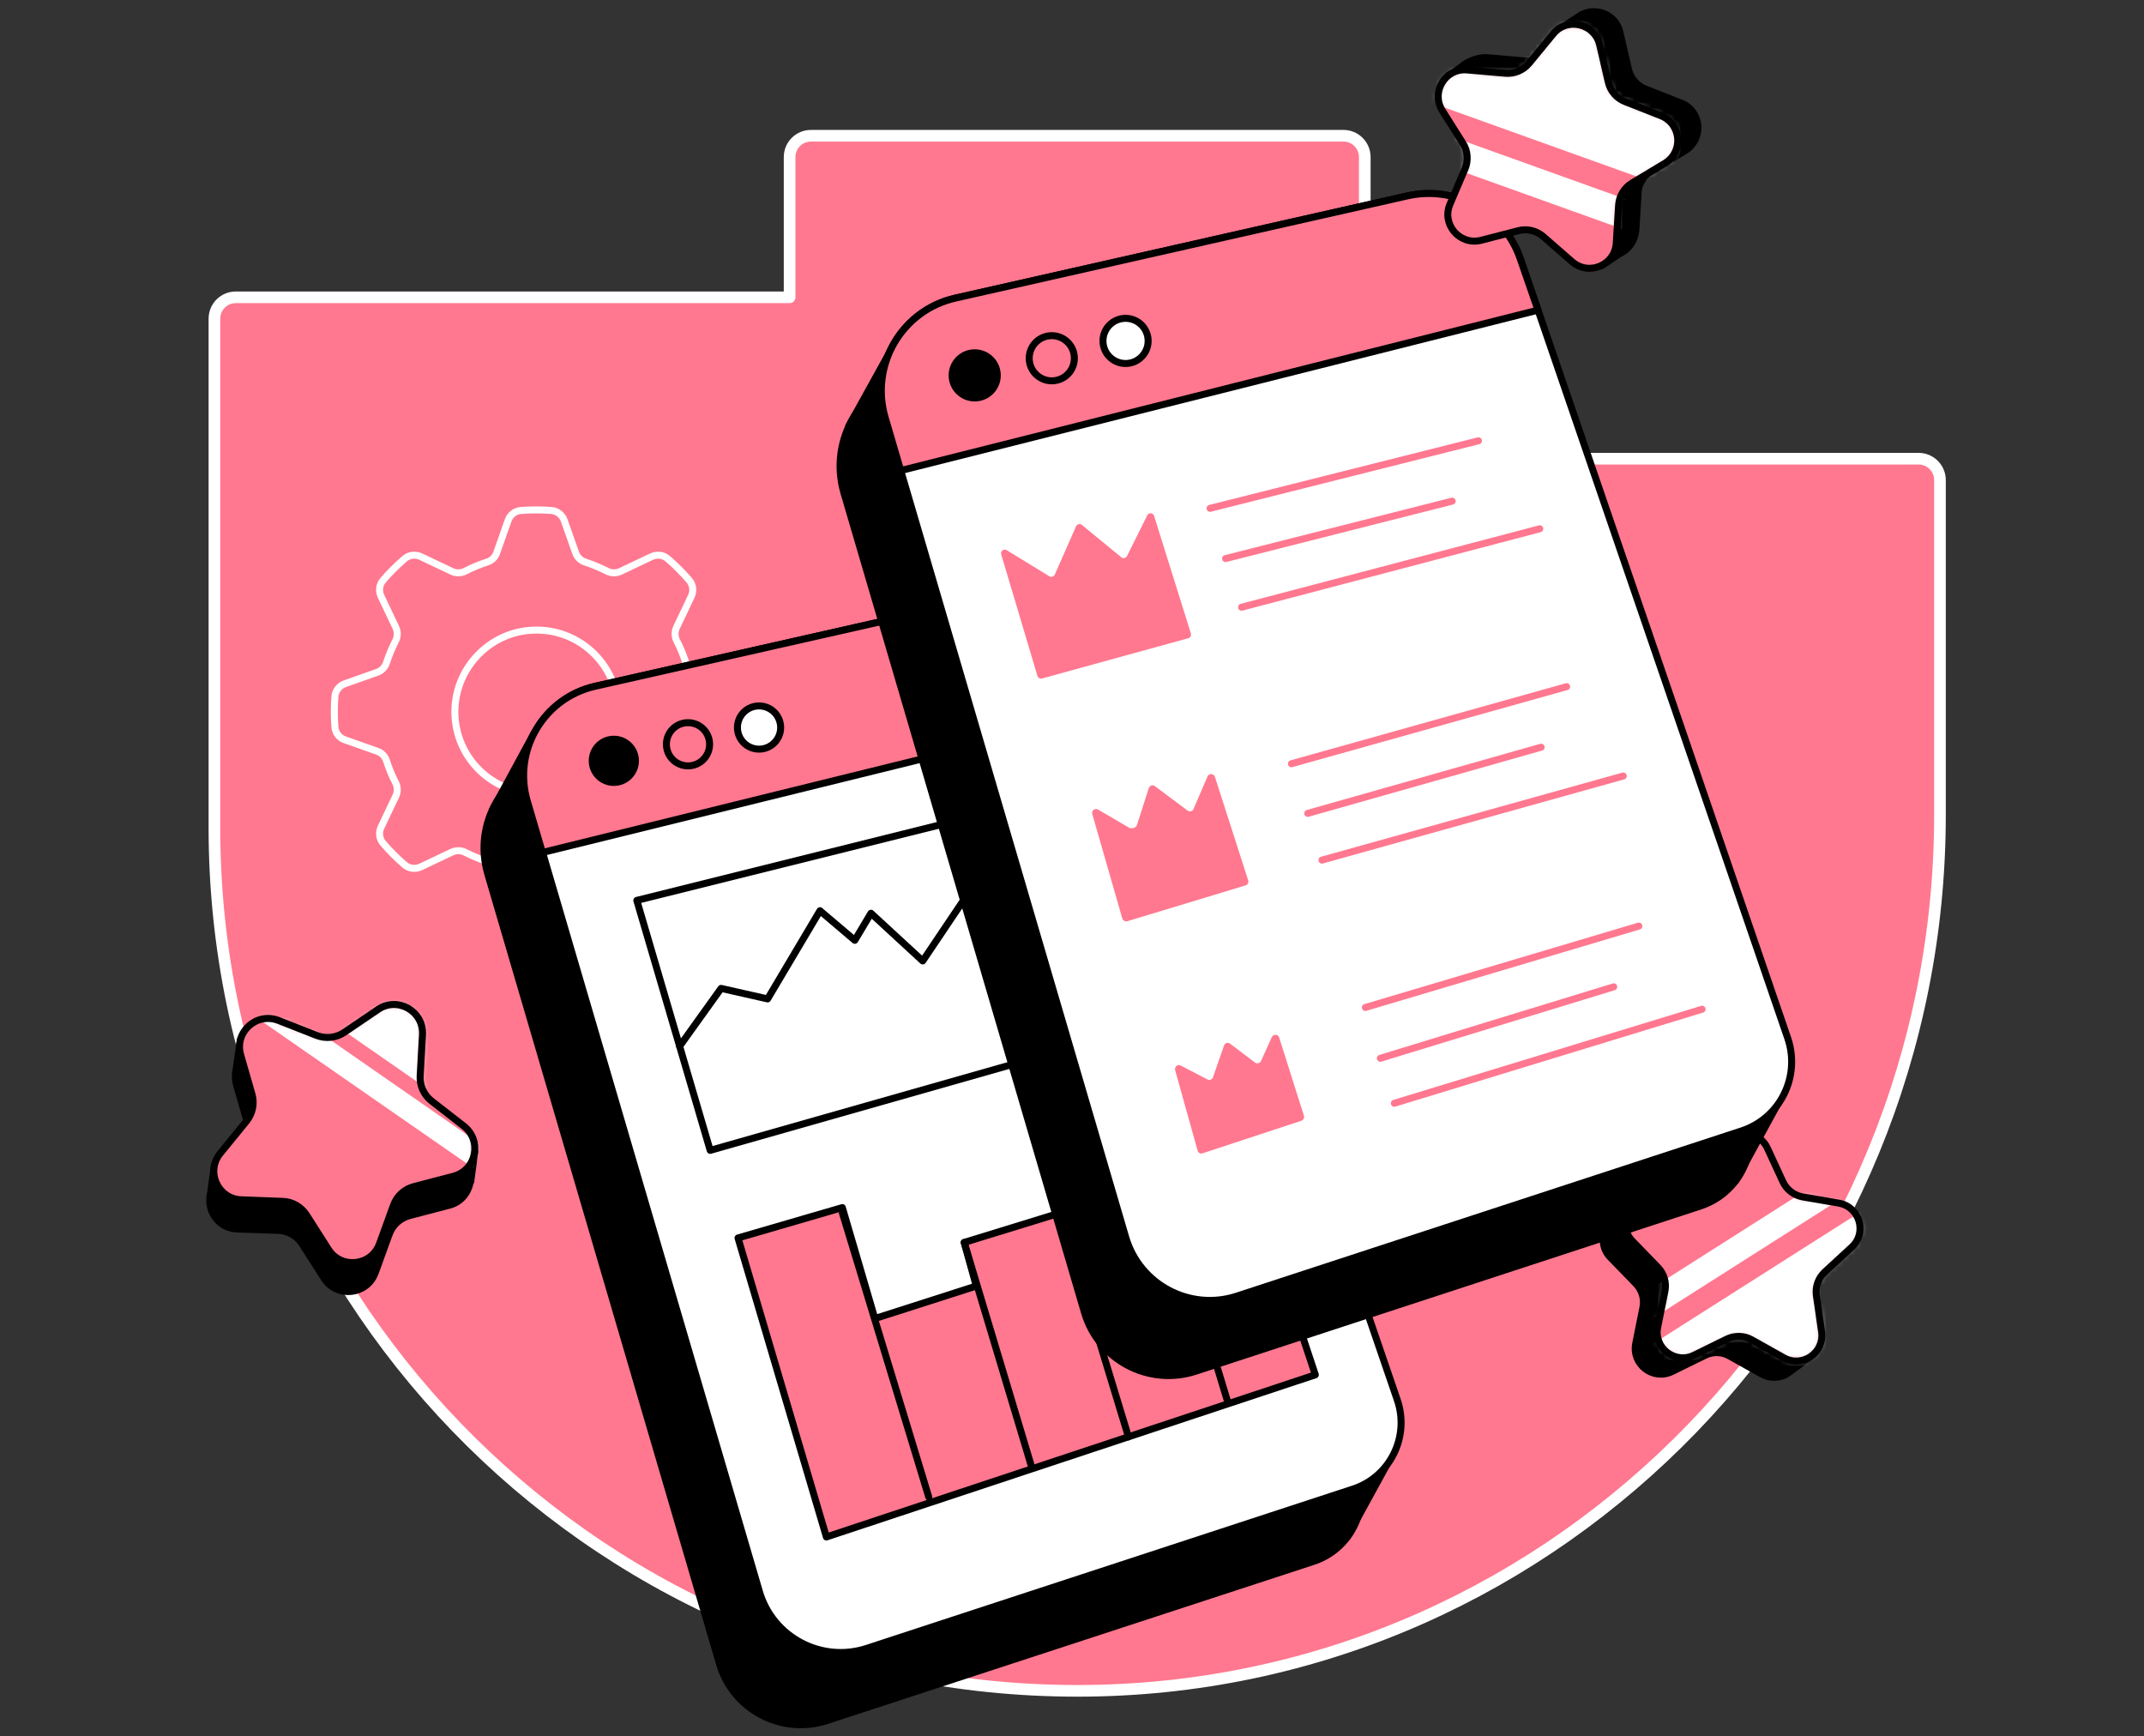 <svg width="368" height="298" viewBox="0 0 368 298" fill="none" xmlns="http://www.w3.org/2000/svg">
<rect x="0" y="0" width="368" height="298" fill="#333333" stroke="none"/>
<path d="M186.878 290.169C268.23 289.1 332.978 221.279 332.978 139.894V82.397C332.978 80.359 331.341 78.722 329.303 78.722H234.253V26.97C234.253 24.932 232.616 23.295 230.578 23.295H139.203C137.165 23.295 135.528 24.932 135.528 26.97V51.025H40.478C38.441 51.025 36.803 52.662 36.803 54.7V142.099C36.837 224.52 104.19 291.239 186.878 290.169Z" fill="#FF788F" stroke="white" stroke-width="2" stroke-miterlimit="10" stroke-linecap="round" stroke-linejoin="round"/>
<path d="M124.871 126.931C125.806 126.597 126.508 125.729 126.574 124.726C126.641 123.858 126.675 123.022 126.675 122.12C126.675 121.252 126.641 120.383 126.574 119.514C126.508 118.512 125.839 117.643 124.871 117.309L119.291 115.372C118.523 115.104 117.955 114.503 117.721 113.735C117.287 112.432 116.785 111.162 116.151 109.959C115.783 109.258 115.783 108.389 116.117 107.687L118.656 102.342C119.091 101.44 118.957 100.337 118.289 99.569C117.153 98.266 115.95 97.03 114.614 95.894C113.845 95.226 112.776 95.092 111.841 95.526L106.495 98.066C105.76 98.4 104.925 98.4 104.224 98.032C103.021 97.431 101.751 96.896 100.448 96.462C99.68 96.228 99.079 95.627 98.811 94.892L96.84 89.312C96.506 88.377 95.637 87.675 94.635 87.608C93.766 87.542 92.931 87.508 92.029 87.508C91.16 87.508 90.292 87.542 89.423 87.608C88.421 87.675 87.552 88.343 87.218 89.312L85.247 94.892C84.98 95.66 84.378 96.228 83.61 96.462C82.307 96.896 81.037 97.397 79.835 98.032C79.133 98.4 78.264 98.4 77.563 98.066L72.217 95.526C71.315 95.092 70.213 95.226 69.444 95.894C68.141 97.03 66.905 98.233 65.769 99.569C65.101 100.337 64.968 101.406 65.402 102.342L67.941 107.687C68.275 108.422 68.275 109.258 67.907 109.959C67.306 111.162 66.772 112.432 66.337 113.735C66.103 114.503 65.502 115.104 64.767 115.372L59.188 117.343C58.252 117.677 57.551 118.545 57.484 119.548C57.417 120.416 57.383 121.252 57.383 122.154C57.383 123.022 57.417 123.891 57.484 124.76C57.551 125.762 58.219 126.631 59.188 126.965L64.767 128.936C65.535 129.203 66.103 129.804 66.337 130.573C66.772 131.876 67.273 133.145 67.907 134.348C68.275 135.05 68.275 135.918 67.941 136.62L65.402 141.965C64.968 142.868 65.101 143.97 65.769 144.738C66.905 146.041 68.108 147.278 69.444 148.413C70.213 149.082 71.282 149.215 72.217 148.781L77.563 146.242C78.298 145.908 79.133 145.908 79.835 146.275C81.037 146.877 82.307 147.411 83.61 147.846C84.378 148.079 84.98 148.681 85.247 149.416L87.218 154.995C87.552 155.931 88.421 156.632 89.423 156.699C90.292 156.766 91.127 156.799 92.029 156.799C92.898 156.799 93.766 156.766 94.635 156.699C95.637 156.632 96.506 155.964 96.84 154.995L98.811 149.416C99.079 148.647 99.68 148.079 100.448 147.846C101.751 147.411 103.021 146.91 104.224 146.275C104.925 145.908 105.794 145.908 106.495 146.242L111.841 148.781C112.743 149.215 113.845 149.082 114.614 148.413C115.917 147.278 117.153 146.075 118.289 144.738C118.957 143.97 119.091 142.901 118.656 141.965L116.117 136.62C115.783 135.885 115.783 135.05 116.151 134.348C116.752 133.145 117.287 131.876 117.721 130.573C117.955 129.804 118.556 129.203 119.291 128.936L124.871 126.931ZM92.831 136.152C84.512 136.587 77.663 129.738 78.097 121.419C78.465 114.303 84.245 108.489 91.361 108.155C99.68 107.721 106.529 114.57 106.094 122.889C105.727 130.005 99.947 135.785 92.831 136.152Z" stroke="white" stroke-width="1.2" stroke-miterlimit="10" stroke-linecap="round" stroke-linejoin="round"/>
<path d="M91.628 125.896L84.545 138.959L93.299 173.036L102.286 154.828L93.399 126.063C93.165 125.261 92.062 125.127 91.628 125.896Z" fill="black" stroke="black" stroke-width="1.2" stroke-miterlimit="10" stroke-linecap="round" stroke-linejoin="round"/>
<path d="M231.246 263.776L239.532 248.642L227.137 214.898L221.324 233.307L231.246 263.776Z" fill="black" stroke="black" stroke-width="1.2" stroke-miterlimit="10" stroke-linecap="round" stroke-linejoin="round"/>
<path d="M83.71 149.95L123.501 285.559C125.806 293.41 134.158 297.82 141.943 295.281L225.399 267.986C231.781 265.914 235.188 258.999 233.017 252.684L188.816 123.724C186.177 115.973 178.092 111.496 170.14 113.3L95.37 130.205C86.483 132.177 81.171 141.264 83.71 149.95Z" fill="black" stroke="black" stroke-width="1.2" stroke-miterlimit="10" stroke-linecap="round" stroke-linejoin="round"/>
<path d="M90.559 137.555L130.35 273.164C132.655 281.015 141.007 285.425 148.792 282.886L232.215 255.557C238.596 253.486 242.004 246.57 239.832 240.256L195.632 111.296C192.992 103.545 184.907 99.068 176.956 100.872L102.186 117.777C93.332 119.782 87.987 128.836 90.559 137.555Z" fill="white" stroke="black" stroke-width="1.2" stroke-miterlimit="10" stroke-linecap="round" stroke-linejoin="round"/>
<path d="M198.705 120.283L93.098 146.309L90.526 137.555C87.953 128.836 93.299 119.782 102.152 117.777L176.923 100.872C184.907 99.068 192.959 103.578 195.598 111.296L198.705 120.283Z" fill="#FF788F" stroke="black" stroke-width="1.2" stroke-miterlimit="10" stroke-linecap="round" stroke-linejoin="round"/>
<path d="M105.359 134.281C107.407 134.281 109.068 132.621 109.068 130.573C109.068 128.525 107.407 126.864 105.359 126.864C103.311 126.864 101.651 128.525 101.651 130.573C101.651 132.621 103.311 134.281 105.359 134.281Z" fill="black" stroke="black" stroke-width="1.2" stroke-miterlimit="10" stroke-linecap="round" stroke-linejoin="round"/>
<path d="M118.089 131.441C120.137 131.441 121.797 129.781 121.797 127.733C121.797 125.685 120.137 124.025 118.089 124.025C116.04 124.025 114.38 125.685 114.38 127.733C114.38 129.781 116.04 131.441 118.089 131.441Z" fill="#FF788F" stroke="black" stroke-width="1.2" stroke-miterlimit="10" stroke-linecap="round" stroke-linejoin="round"/>
<path d="M130.283 128.568C132.331 128.568 133.992 126.908 133.992 124.86C133.992 122.812 132.331 121.151 130.283 121.151C128.235 121.151 126.575 122.812 126.575 124.86C126.575 126.908 128.235 128.568 130.283 128.568Z" fill="white" stroke="black" stroke-width="1.2" stroke-miterlimit="10" stroke-linecap="round" stroke-linejoin="round"/>
<path d="M109.302 154.527L121.897 197.425L200.376 175.108L185.074 135.651L109.302 154.527Z" stroke="black" stroke-width="1.2" stroke-miterlimit="10" stroke-linecap="round" stroke-linejoin="round"/>
<path d="M126.675 212.459L141.842 263.776L225.767 235.946L209.663 187.436L180.13 196.423L182.001 208.149L165.496 213.228L167.568 220.711L150.161 226.291L144.582 207.247L126.675 212.459Z" fill="#FF788F" stroke="black" stroke-width="1.2" stroke-miterlimit="10" stroke-linecap="round" stroke-linejoin="round"/>
<path d="M116.652 179.551L123.768 169.628L131.753 171.433L140.74 156.298L146.721 161.376L149.494 156.732L158.38 164.918L166.466 152.89" stroke="black" stroke-width="1.2" stroke-miterlimit="10" stroke-linecap="round" stroke-linejoin="round"/>
<path d="M144.582 208.149L159.416 256.927" stroke="black" stroke-width="1.2" stroke-miterlimit="10" stroke-linecap="round" stroke-linejoin="round"/>
<path d="M165.497 213.228L176.956 251.381" stroke="black" stroke-width="1.2" stroke-miterlimit="10" stroke-linecap="round" stroke-linejoin="round"/>
<path d="M178.76 197.525L193.694 246.604" stroke="black" stroke-width="1.2" stroke-miterlimit="10" stroke-linecap="round" stroke-linejoin="round"/>
<path d="M195.966 192.013L210.666 240.39" stroke="black" stroke-width="1.2" stroke-miterlimit="10" stroke-linecap="round" stroke-linejoin="round"/>
<path d="M311.863 209.285L305.649 208.216C304.179 207.949 302.909 206.98 302.274 205.61L299.635 199.897C298.098 196.59 293.454 196.456 291.75 199.663L288.81 205.243C288.109 206.579 286.806 207.481 285.302 207.648L279.055 208.383C275.447 208.818 273.876 213.194 276.415 215.8L280.792 220.31C281.828 221.379 282.295 222.916 281.995 224.386L280.759 230.567C280.057 234.142 283.732 236.982 287.006 235.378L292.652 232.605C293.989 231.937 295.592 231.97 296.895 232.739L302.375 235.812C303.744 236.581 305.248 236.514 306.45 235.946C306.851 235.746 310.159 233.24 311.295 232.371C311.495 232.238 311.462 231.937 311.261 231.837L308.689 230.233L307.954 225.155C307.753 223.651 308.288 222.181 309.39 221.146L314.034 216.869C316.774 214.397 315.438 209.92 311.863 209.285Z" fill="black" stroke="black" stroke-width="1.2" stroke-miterlimit="10" stroke-linecap="round" stroke-linejoin="round"/>
<path d="M288.543 17.683L282.429 15.277C280.959 14.709 279.89 13.44 279.523 11.936L278.053 5.555C277.351 2.448 273.91 1.178 271.404 2.548C271.237 2.648 271.104 2.715 270.97 2.849C269.934 3.484 267.495 5.054 267.362 5.121L269.199 4.753L265.892 8.762C264.889 9.965 263.353 10.6 261.816 10.466L255.268 9.898C253.864 9.765 251.826 10.566 250.924 11.402L248.318 13.239L250.29 14.943C250.356 15.611 250.59 16.313 250.991 16.948L254.499 22.494C255.334 23.83 255.468 25.467 254.867 26.904L252.294 32.951C250.824 36.459 253.965 40.134 257.64 39.165L263.987 37.528C265.491 37.127 267.128 37.528 268.297 38.53L273.242 42.84C274.211 43.675 275.347 44.009 276.416 43.942L274.979 45.546L277.986 43.541C279.489 42.873 280.659 41.37 280.792 39.298L281.193 32.75C281.293 31.547 282.162 30.111 283.498 29.309L289.111 25.935C292.486 23.93 292.085 19.086 288.543 17.683Z" fill="black" stroke="black" stroke-width="1.2" stroke-miterlimit="10" stroke-linecap="round" stroke-linejoin="round"/>
<path d="M267.395 5.087C267.362 5.087 267.362 5.087 267.395 5.087V5.087Z" fill="black" stroke="black" stroke-width="1.2" stroke-miterlimit="10" stroke-linecap="round" stroke-linejoin="round"/>
<path d="M81.505 197.692L80.236 199.83C79.935 199.263 79.501 198.728 78.899 198.26L73.353 193.95C72.017 192.915 71.315 191.311 71.416 189.641L71.817 182.625C72.05 178.582 67.54 176.01 64.166 178.281L58.353 182.224C56.949 183.159 55.212 183.36 53.642 182.758L47.094 180.186C45.624 179.618 44.154 179.785 42.951 180.453C42.049 179.317 41.28 178.382 41.28 178.382C41.28 178.382 40.746 181.923 40.512 183.627C40.345 184.395 40.345 185.231 40.579 186.099L42.517 192.848C42.984 194.452 42.617 196.189 41.548 197.492L37.973 201.902L36.803 199.998L36.135 204.842C36.035 205.176 36.002 205.51 36.002 205.878V205.911C35.935 208.417 37.873 210.856 40.746 210.922L47.762 211.156C49.432 211.223 50.969 212.092 51.871 213.495L55.646 219.408C57.851 222.816 62.996 222.248 64.4 218.439L66.805 211.824C67.373 210.254 68.676 209.051 70.313 208.617L77.095 206.846C79.066 206.345 80.302 204.775 80.67 203.071C80.77 202.904 80.837 202.704 80.837 202.503C81.037 201.1 81.438 197.893 81.505 197.692Z" fill="black" stroke="black" stroke-width="1.2" stroke-miterlimit="10" stroke-linecap="round" stroke-linejoin="round"/>
<path d="M303.377 197.091L306.016 202.804C306.651 204.174 307.921 205.143 309.391 205.41L315.605 206.479C319.213 207.114 320.516 211.591 317.843 214.029L313.199 218.306C312.097 219.342 311.562 220.812 311.763 222.315L312.665 228.563C313.166 232.171 309.324 234.81 306.15 233.006L300.671 229.932C299.368 229.197 297.764 229.164 296.428 229.799L290.782 232.572C287.507 234.175 283.799 231.336 284.534 227.761L285.77 221.58C286.071 220.11 285.603 218.573 284.567 217.504L280.191 212.994C277.652 210.388 279.222 205.978 282.83 205.577L289.078 204.842C290.581 204.675 291.884 203.773 292.586 202.436L295.526 196.857C297.196 193.65 301.874 193.783 303.377 197.091Z" fill="#FF788F"/>
<mask id="mask0" mask-type="alpha" maskUnits="userSpaceOnUse" x="278" y="194" width="42" height="40">
<path d="M303.377 197.091L306.016 202.804C306.651 204.174 307.921 205.143 309.391 205.41L315.605 206.479C319.213 207.114 320.516 211.591 317.843 214.029L313.199 218.306C312.097 219.342 311.562 220.812 311.763 222.315L312.665 228.563C313.166 232.171 309.324 234.81 306.15 233.006L300.671 229.932C299.368 229.197 297.764 229.164 296.428 229.799L290.782 232.572C287.507 234.175 283.799 231.336 284.534 227.761L285.77 221.58C286.071 220.11 285.603 218.573 284.567 217.504L280.191 212.994C277.652 210.388 279.222 205.978 282.83 205.577L289.078 204.842C290.581 204.675 291.884 203.773 292.586 202.436L295.526 196.857C297.196 193.65 301.874 193.783 303.377 197.091Z" fill="#FF98AA"/>
</mask>
<g mask="url(#mask0)">
<path d="M321.425 206.666L282.117 231.643L291.596 246.56L330.903 221.583L321.425 206.666Z" fill="white"/>
<path d="M316.014 200.443L276.706 225.42L279.089 229.17L318.397 204.193L316.014 200.443Z" fill="white"/>
</g>
<path d="M303.377 197.091L306.016 202.804C306.651 204.174 307.921 205.143 309.391 205.41L315.605 206.479C319.213 207.114 320.516 211.591 317.843 214.029L313.199 218.306C312.097 219.342 311.562 220.812 311.763 222.315L312.665 228.563C313.166 232.171 309.324 234.81 306.15 233.006L300.671 229.932C299.368 229.197 297.764 229.164 296.428 229.799L290.782 232.572C287.507 234.175 283.799 231.336 284.534 227.761L285.77 221.58C286.071 220.11 285.603 218.573 284.567 217.504L280.191 212.994C277.652 210.388 279.222 205.978 282.83 205.577L289.078 204.842C290.581 204.675 291.884 203.773 292.586 202.436L295.526 196.857C297.196 193.65 301.874 193.783 303.377 197.091Z" stroke="black" stroke-width="1.2" stroke-miterlimit="10" stroke-linecap="round" stroke-linejoin="round"/>
<path d="M153.169 59.611L145.685 73.142L154.772 108.489L164.093 89.613L154.872 59.812C154.672 59.01 153.603 58.876 153.169 59.611Z" fill="black" stroke="black" stroke-width="1.2" stroke-miterlimit="10" stroke-linecap="round" stroke-linejoin="round"/>
<path d="M297.931 202.637L306.517 186.934L293.655 151.921L287.641 171.032L297.931 202.637Z" fill="black" stroke="black" stroke-width="1.2" stroke-miterlimit="10" stroke-linecap="round" stroke-linejoin="round"/>
<path d="M144.849 84.568L186.143 225.255C188.549 233.407 197.202 237.984 205.287 235.311L291.851 206.98C298.466 204.808 302.007 197.659 299.769 191.077L253.898 57.339C251.158 49.321 242.772 44.644 234.52 46.515L156.944 64.055C147.756 66.126 142.21 75.514 144.849 84.568Z" fill="black" stroke="black" stroke-width="1.2" stroke-miterlimit="10" stroke-linecap="round" stroke-linejoin="round"/>
<path d="M151.932 71.672L193.226 212.359C195.632 220.511 204.285 225.088 212.37 222.415L298.933 194.084C305.549 191.912 309.09 184.763 306.851 178.181L260.98 44.443C258.241 36.425 249.855 31.748 241.603 33.619L164.026 51.159C154.805 53.23 149.293 62.618 151.932 71.672Z" fill="white" stroke="black" stroke-width="1.2" stroke-miterlimit="10" stroke-linecap="round" stroke-linejoin="round"/>
<path d="M263.987 53.23L154.605 80.759L151.932 71.672C149.293 62.618 154.805 53.23 163.993 51.159L241.57 33.619C249.855 31.748 258.208 36.425 260.947 44.443L263.987 53.23Z" fill="#FF788F" stroke="black" stroke-width="1.2" stroke-miterlimit="10" stroke-linecap="round" stroke-linejoin="round"/>
<path d="M167.301 68.298C169.441 68.298 171.176 66.563 171.176 64.422C171.176 62.282 169.441 60.547 167.301 60.547C165.16 60.547 163.425 62.282 163.425 64.422C163.425 66.563 165.16 68.298 167.301 68.298Z" fill="black" stroke="black" stroke-width="1.2" stroke-miterlimit="10" stroke-linecap="round" stroke-linejoin="round"/>
<path d="M180.531 65.358C182.671 65.358 184.406 63.623 184.406 61.482C184.406 59.342 182.671 57.607 180.531 57.607C178.39 57.607 176.655 59.342 176.655 61.482C176.655 63.623 178.39 65.358 180.531 65.358Z" fill="#FF788F" stroke="black" stroke-width="1.2" stroke-miterlimit="10" stroke-linecap="round" stroke-linejoin="round"/>
<path d="M193.193 62.384C195.333 62.384 197.068 60.649 197.068 58.509C197.068 56.368 195.333 54.633 193.193 54.633C191.053 54.633 189.317 56.368 189.317 58.509C189.317 60.649 191.053 62.384 193.193 62.384Z" fill="white" stroke="black" stroke-width="1.2" stroke-miterlimit="10" stroke-linecap="round" stroke-linejoin="round"/>
<path d="M72.518 177.613L72.117 184.629C72.017 186.3 72.752 187.903 74.055 188.939L79.601 193.249C82.808 195.755 81.772 200.833 77.83 201.869L71.048 203.639C69.411 204.074 68.108 205.243 67.54 206.846L65.135 213.462C63.765 217.27 58.586 217.872 56.381 214.43L52.606 208.517C51.704 207.114 50.167 206.212 48.497 206.178L41.447 205.911C37.371 205.777 35.233 201.033 37.839 197.893L42.283 192.447C43.352 191.144 43.719 189.407 43.252 187.803L41.314 181.054C40.178 177.146 44.02 173.638 47.829 175.141L54.377 177.713C55.947 178.315 57.684 178.114 59.088 177.179L64.901 173.237C68.242 170.965 72.752 173.537 72.518 177.613Z" fill="#FF788F"/>
<mask id="mask1" mask-type="alpha" maskUnits="userSpaceOnUse" x="36" y="172" width="46" height="45">
<path d="M72.518 177.613L72.117 184.629C72.017 186.3 72.752 187.903 74.055 188.939L79.601 193.249C82.808 195.755 81.772 200.833 77.83 201.869L71.048 203.639C69.411 204.074 68.108 205.243 67.54 206.846L65.135 213.462C63.765 217.27 58.586 217.872 56.381 214.43L52.606 208.517C51.704 207.114 50.167 206.212 48.497 206.178L41.447 205.911C37.371 205.777 35.233 201.033 37.839 197.893L42.283 192.447C43.352 191.144 43.719 189.407 43.252 187.803L41.314 181.054C40.178 177.146 44.02 173.638 47.829 175.141L54.377 177.713C55.947 178.315 57.684 178.114 59.088 177.179L64.901 173.237C68.242 170.965 72.752 173.537 72.518 177.613Z" fill="#FF98AA"/>
</mask>
<g mask="url(#mask1)">
<path d="M44.83 170.235L42.506 173.584L84.092 202.44L86.415 199.091L44.83 170.235Z" fill="white"/>
<path d="M51.626 157.922L45.131 167.283L86.717 196.138L93.212 186.778L51.626 157.922Z" fill="white"/>
</g>
<path d="M72.518 177.613L72.117 184.629C72.017 186.3 72.752 187.903 74.055 188.939L79.601 193.249C82.808 195.755 81.772 200.833 77.83 201.869L71.048 203.639C69.411 204.074 68.108 205.243 67.54 206.846L65.135 213.462C63.765 217.27 58.586 217.872 56.381 214.43L52.606 208.517C51.704 207.114 50.167 206.212 48.497 206.178L41.447 205.911C37.371 205.777 35.233 201.033 37.839 197.893L42.283 192.447C43.352 191.144 43.719 189.407 43.252 187.803L41.314 181.054C40.178 177.146 44.02 173.638 47.829 175.141L54.377 177.713C55.947 178.315 57.684 178.114 59.088 177.179L64.901 173.237C68.242 170.965 72.752 173.537 72.518 177.613Z" stroke="black" stroke-width="1.2" stroke-miterlimit="10" stroke-linecap="round" stroke-linejoin="round"/>
<path d="M274.578 7.727L276.048 14.108C276.415 15.645 277.485 16.881 278.955 17.449L285.068 19.854C288.61 21.257 289.011 26.068 285.737 28.039L280.124 31.414C278.787 32.216 277.919 33.652 277.819 35.189L277.418 41.737C277.184 45.513 272.707 47.417 269.834 44.911L264.889 40.601C263.72 39.566 262.083 39.198 260.579 39.599L254.232 41.236C250.557 42.172 247.383 38.497 248.886 35.022L251.459 28.975C252.06 27.538 251.926 25.868 251.091 24.565L247.583 19.019C245.545 15.812 248.051 11.669 251.826 12.003L258.374 12.571C259.945 12.704 261.448 12.07 262.45 10.867L266.626 5.789C268.999 2.916 273.709 4.018 274.578 7.727Z" fill="#FF788F"/>
<mask id="mask2" mask-type="alpha" maskUnits="userSpaceOnUse" x="246" y="4" width="42" height="43">
<path d="M274.578 7.727L276.048 14.108C276.415 15.645 277.485 16.881 278.955 17.449L285.068 19.854C288.61 21.257 289.011 26.068 285.737 28.039L280.124 31.414C278.787 32.216 277.919 33.652 277.819 35.189L277.418 41.737C277.184 45.513 272.707 47.417 269.834 44.911L264.889 40.601C263.72 39.566 262.083 39.198 260.579 39.599L254.232 41.236C250.557 42.172 247.383 38.497 248.886 35.022L251.459 28.975C252.06 27.538 251.926 25.868 251.091 24.565L247.583 19.019C245.545 15.812 248.051 11.669 251.826 12.003L258.374 12.571C259.945 12.704 261.448 12.07 262.45 10.867L266.626 5.789C268.999 2.916 273.709 4.018 274.578 7.727Z" fill="#FF98AA"/>
</mask>
<g mask="url(#mask2)">
<path d="M293.779 11.23L252.555 -3.561L245.03 17.413L286.254 32.204L293.779 11.23Z" fill="white"/>
<path d="M284.81 36.248L243.586 21.456L241.894 26.173L283.118 40.964L284.81 36.248Z" fill="white"/>
</g>
<path d="M274.578 7.727L276.048 14.108C276.415 15.645 277.485 16.881 278.955 17.449L285.068 19.854C288.61 21.257 289.011 26.068 285.737 28.039L280.124 31.414C278.787 32.216 277.919 33.652 277.819 35.189L277.418 41.737C277.184 45.513 272.707 47.417 269.834 44.911L264.889 40.601C263.72 39.566 262.083 39.198 260.579 39.599L254.232 41.236C250.557 42.172 247.383 38.497 248.886 35.022L251.459 28.975C252.06 27.538 251.926 25.868 251.091 24.565L247.583 19.019C245.545 15.812 248.051 11.669 251.826 12.003L258.374 12.571C259.945 12.704 261.448 12.07 262.45 10.867L266.626 5.789C268.999 2.916 273.709 4.018 274.578 7.727Z" stroke="black" stroke-width="1.2" stroke-miterlimit="10" stroke-linecap="round" stroke-linejoin="round"/>
<path d="M178.058 115.973L171.844 95.126C171.711 94.591 172.245 94.157 172.746 94.391L180.163 98.934C180.497 99.101 180.932 98.934 181.065 98.567L184.674 90.381C184.807 89.981 185.308 89.813 185.642 90.047L192.491 95.66C192.792 95.894 193.226 95.794 193.427 95.46L196.935 88.41C197.202 87.909 197.97 88.009 198.104 88.577L204.418 108.757C204.485 109.091 204.318 109.425 203.984 109.525L178.86 116.441C178.526 116.541 178.159 116.34 178.058 115.973Z" fill="#FF788F"/>
<path d="M192.625 157.601L187.48 139.694C187.313 139.126 187.948 138.625 188.449 138.925L193.828 142.066C194.229 142.266 195.03 142.066 195.131 141.631L197.169 135.284C197.302 134.816 197.87 134.615 198.271 134.95L203.817 139.092C204.151 139.36 204.619 139.259 204.819 138.925L207.292 133.179C207.592 132.678 208.361 132.778 208.528 133.312L214.241 151.086C214.374 151.454 214.141 151.855 213.773 151.955L193.494 158.102C193.126 158.202 192.725 157.969 192.625 157.601Z" fill="#FF788F"/>
<path d="M205.554 197.458L201.712 183.694C201.545 183.092 202.113 182.591 202.648 182.859L207.258 185.264C207.659 185.464 208.127 185.231 208.227 184.796L210.064 179.518C210.165 179.016 210.733 178.816 211.134 179.117L215.41 182.357C215.744 182.591 216.212 182.491 216.412 182.157L218.317 177.947C218.617 177.446 219.352 177.48 219.553 178.048L223.796 191.445C223.929 191.812 223.729 192.213 223.361 192.347L206.423 197.926C206.055 198.06 205.654 197.859 205.554 197.458Z" fill="#FF788F"/>
<path d="M207.693 87.241L253.764 75.648" stroke="#FF788F" stroke-width="1.2" stroke-miterlimit="10" stroke-linecap="round" stroke-linejoin="round"/>
<path d="M210.365 95.861L249.254 86.005" stroke="#FF788F" stroke-width="1.2" stroke-miterlimit="10" stroke-linecap="round" stroke-linejoin="round"/>
<path d="M213.105 104.213L264.288 90.749" stroke="#FF788F" stroke-width="1.2" stroke-miterlimit="10" stroke-linecap="round" stroke-linejoin="round"/>
<path d="M221.658 131.074L268.899 117.844" stroke="#FF788F" stroke-width="1.2" stroke-miterlimit="10" stroke-linecap="round" stroke-linejoin="round"/>
<path d="M224.464 139.593L264.522 128.234" stroke="#FF788F" stroke-width="1.2" stroke-miterlimit="10" stroke-linecap="round" stroke-linejoin="round"/>
<path d="M226.903 147.612L278.621 133.179" stroke="#FF788F" stroke-width="1.2" stroke-miterlimit="10" stroke-linecap="round" stroke-linejoin="round"/>
<path d="M234.353 172.903L281.293 158.937" stroke="#FF788F" stroke-width="1.2" stroke-miterlimit="10" stroke-linecap="round" stroke-linejoin="round"/>
<path d="M236.926 181.622L276.984 169.361" stroke="#FF788F" stroke-width="1.2" stroke-miterlimit="10" stroke-linecap="round" stroke-linejoin="round"/>
<path d="M239.331 189.34L292.152 173.203" stroke="#FF788F" stroke-width="1.2" stroke-miterlimit="10" stroke-linecap="round" stroke-linejoin="round"/>
</svg>

